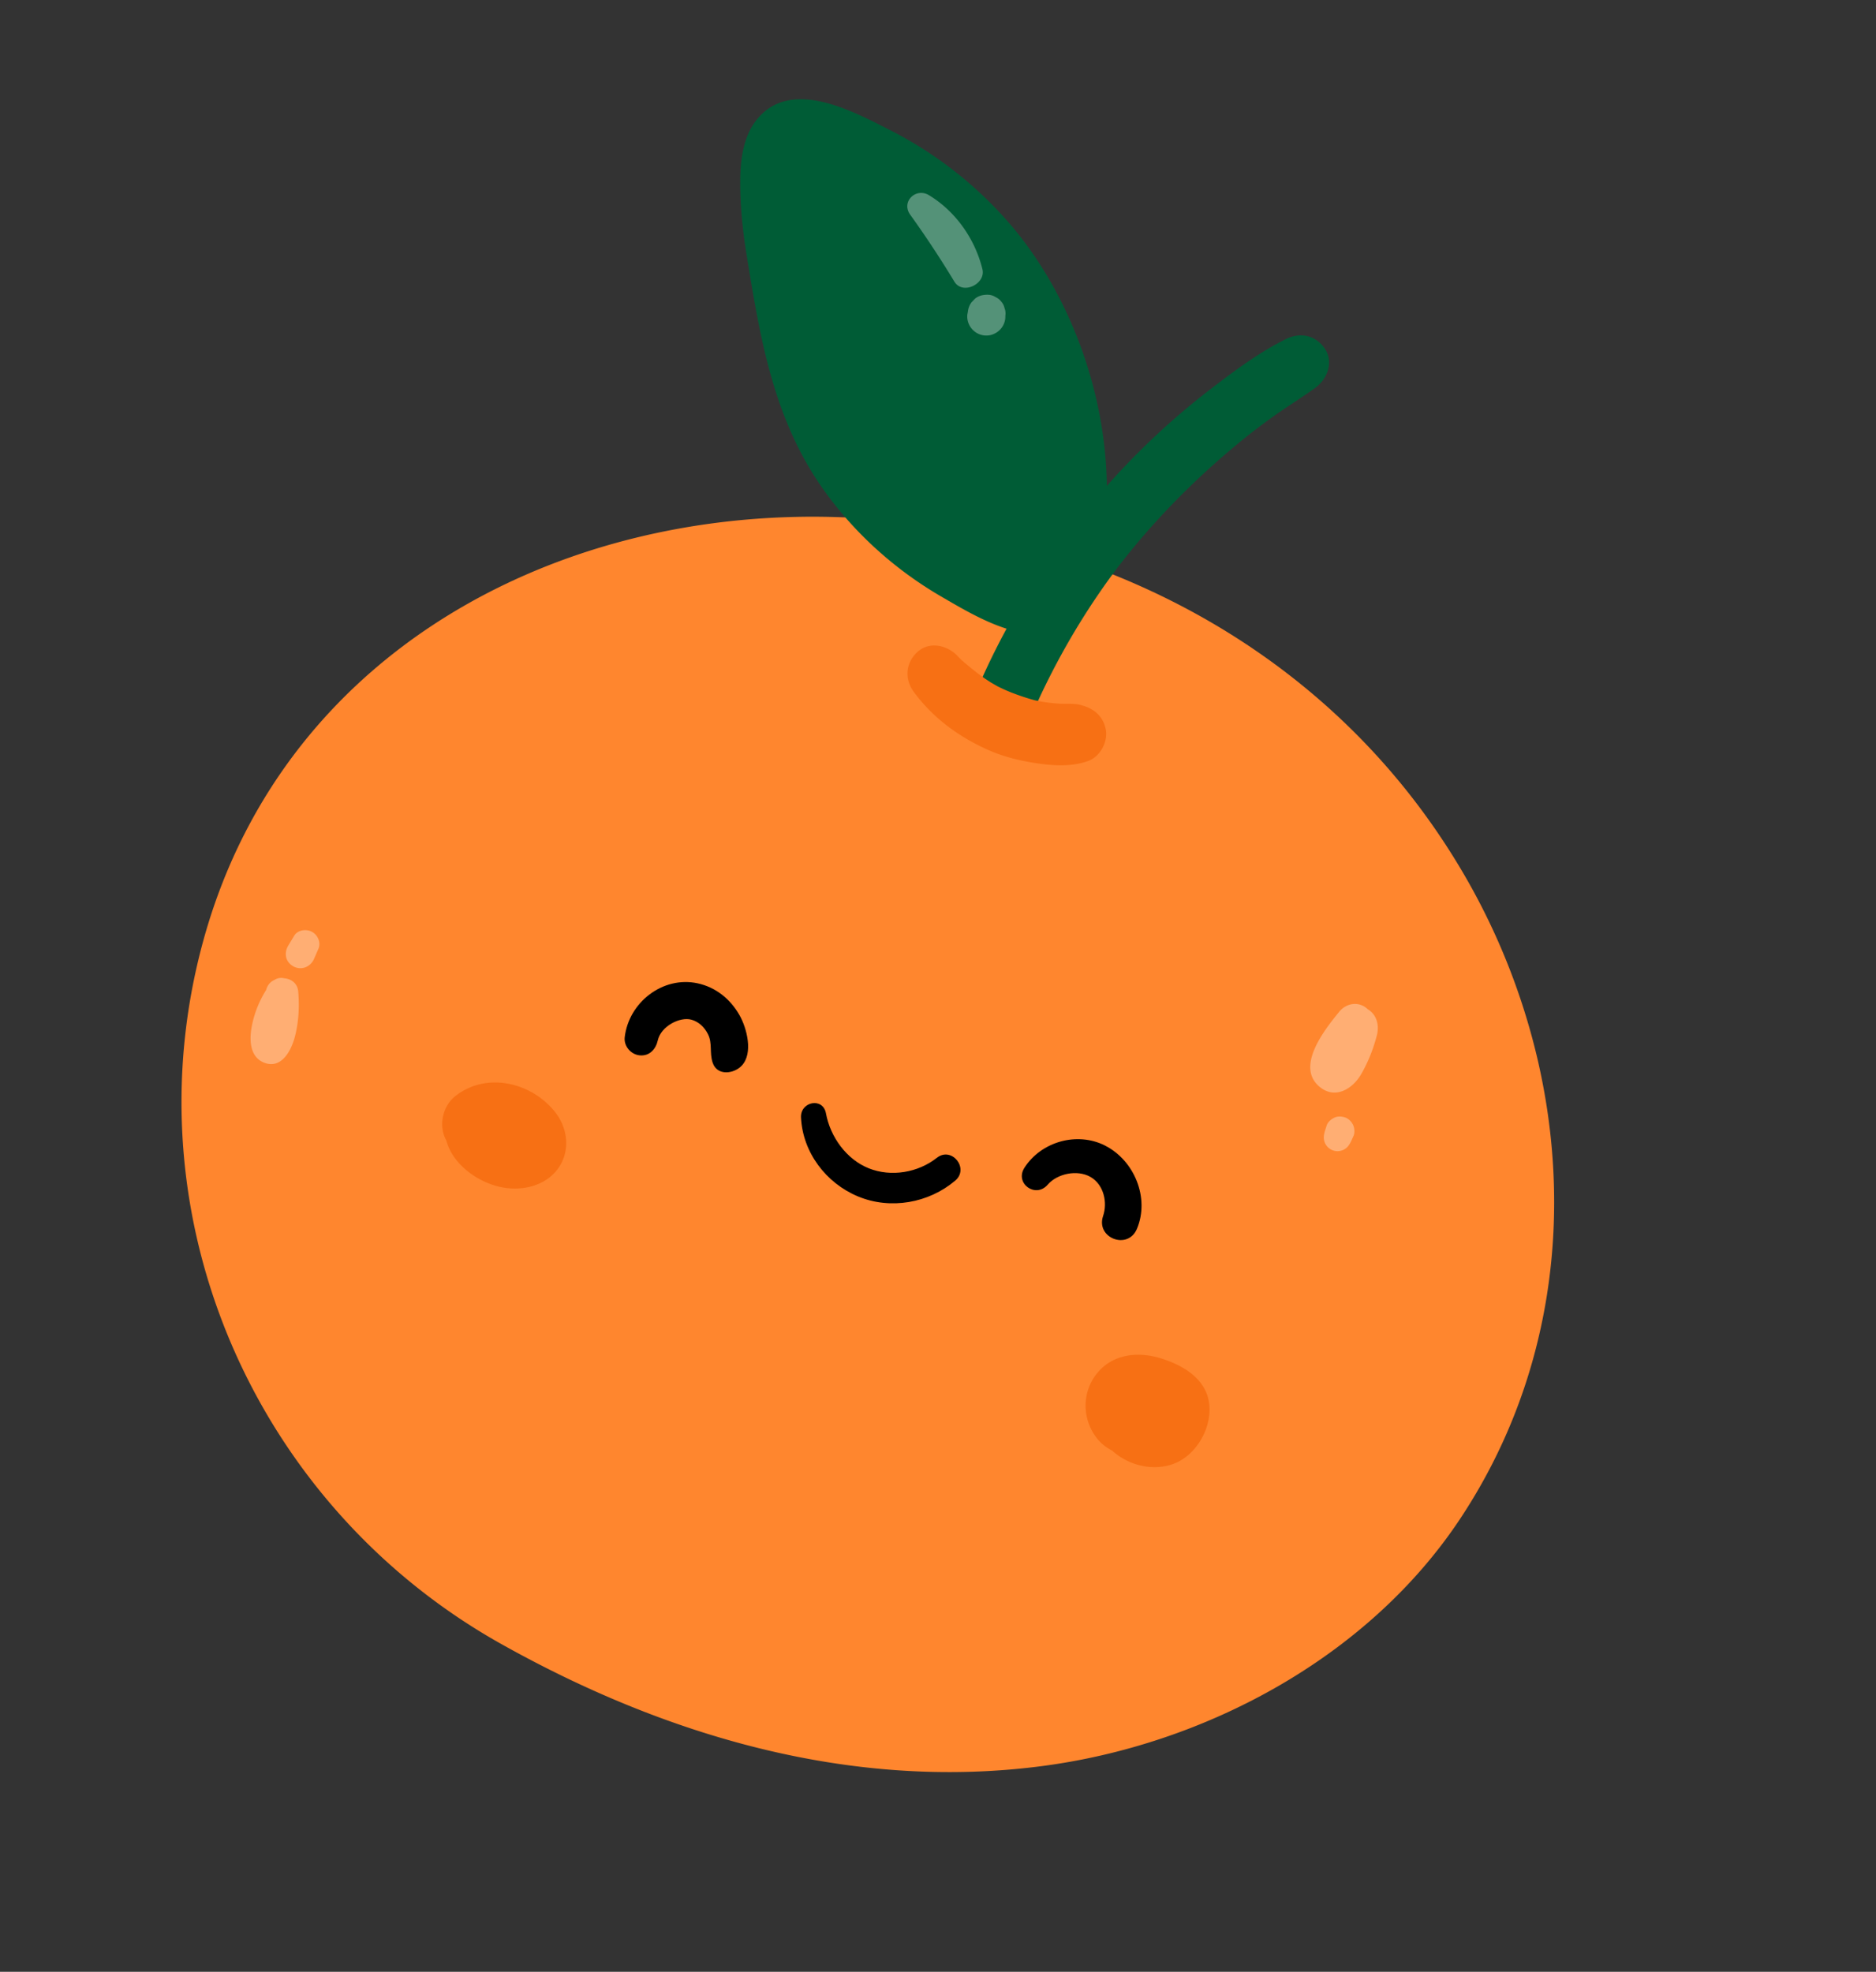 <svg xmlns="http://www.w3.org/2000/svg" width="137" height="144" fill="none"><rect width="100%" height="100%" fill="#333333" stroke="none"/><path fill="#FF862E" d="M112.359 77.682a49 49 0 0 0-5.983-14.722c-9.13-14.962-24.864-23.513-42.112-25.011-21.671-1.883-43.382 8.721-49.421 30.761-5.52 20.142 3.738 41.255 21.768 51.354 11.993 6.719 25.534 10.707 39.376 8.927 11.893-1.529 23.845-7.877 30.594-17.998 6.688-10.033 8.321-22.023 5.777-33.312z"/><path fill="#005C36" d="M96.761 25.479c-.659-1.003-1.809-1.236-2.85-.718-1.939.961-3.742 2.3-5.455 3.616a54 54 0 0 0-5.278 4.614 56 56 0 0 0-2.35 2.493 26 26 0 0 0-.029-1.032c-.318-6.58-2.92-13.314-7.087-18.144a28.8 28.8 0 0 0-8.694-6.796c-2.795-1.424-7.328-3.89-9.797-.72-.897 1.152-1.131 2.715-1.16 4.136-.035 1.904.16 3.825.464 5.7.977 6.021 1.946 11.944 5.576 17.078 2.266 3.204 5.246 5.89 8.635 7.859 1.32.765 3.027 1.796 4.77 2.349a54 54 0 0 0-2.111 4.342c-.458 1.06-.275 2.442.868 3.006.989.489 2.514.267 3.004-.87a54 54 0 0 1 2.9-5.754 53 53 0 0 1 3.01-4.604c-.112.157.29-.389.34-.457 2.59-3.396 5.58-6.446 8.87-9.165q.38-.315.762-.62l.119-.094.295-.228q.695-.534 1.406-1.043c1.008-.72 2.065-1.37 3.071-2.094.88-.635 1.372-1.859.72-2.853z"/><path fill="#F77014" d="M78.838 51.466c-.454-.104-.953-.05-1.42-.075q-.715-.041-1.42-.163c-.072-.013-.37-.076-.398-.078a16.68 16.68 0 0 1-1.755-.581 12 12 0 0 1-1.002-.45c-.085-.053-.428-.245-.476-.275a14 14 0 0 1-.511-.337 18 18 0 0 1-1.13-.874 19 19 0 0 1-.465-.393q-.06-.053-.093-.087a12 12 0 0 1-.242-.248c-.744-.78-2.015-1.092-2.902-.315-.875.769-.992 1.969-.316 2.903 1.405 1.937 3.344 3.35 5.524 4.304 1.053.463 2.202.746 3.335.922 1.277.201 2.72.304 3.941-.163.85-.325 1.426-1.42 1.24-2.305-.215-1.016-.936-1.56-1.908-1.782zM40.523 81.194c-1.744-2.17-5.014-2.936-7.284-1.136-.935.74-1.23 2.193-.645 3.232.462 1.78 2.423 3.188 4.307 3.46 1.37.198 2.903-.187 3.782-1.317.99-1.273.822-3.017-.16-4.238M88.298 102.466c-.245-1.782-1.884-2.745-3.457-3.247-1.67-.534-3.557-.376-4.733 1.081-1.133 1.403-1.092 3.391.034 4.781.289.358.666.647 1.083.861q.052.05.105.095c1.184 1.013 2.94 1.418 4.413.85 1.647-.636 2.797-2.663 2.554-4.423z"/><path fill="#fff" fill-opacity=".33" d="M71.743 19.654c-.543-2.205-1.955-4.221-3.905-5.4-.952-.578-2.052.479-1.366 1.427a74 74 0 0 1 3.226 4.89c.604.99 2.314.165 2.045-.918zM73.422 23.028a1.03 1.03 0 0 0-.063-.525 1.03 1.03 0 0 0-.234-.468 1.04 1.04 0 0 0-.42-.337 1.05 1.05 0 0 0-.52-.172c-.35-.018-.725.061-.996.299l-.246.258a1.4 1.4 0 0 0-.261.684q-.02.105-.04.21-.033.367.116.701.152.335.446.554l.012.009c.387.287.929.347 1.367.145l.015-.007q.335-.152.552-.446.227-.311.264-.693l.006-.213zM99.4 78.453c.517-.9.885-1.832 1.148-2.835.192-.737-.004-1.52-.66-1.91a1.3 1.3 0 0 0-.15-.128c-.627-.46-1.452-.284-1.925.294-1.075 1.316-3.31 4.105-1.35 5.57 1.123.837 2.353.023 2.935-.99zM98.816 82.16c-.105-.236-.335-.47-.583-.553-.258-.084-.554-.103-.803.023-.24.12-.473.319-.553.584-.1.33-.255.69-.187 1.034a1.003 1.003 0 0 0 1.601.611c.278-.21.404-.584.55-.895.108-.234.079-.575-.024-.804zM21.778 72.406c-.054-.613-.53-.928-1.042-.966a.9.9 0 0 0-.694.123 1.06 1.06 0 0 0-.605.733 7.7 7.7 0 0 0-1.022 2.515c-.21.988-.246 2.37.892 2.803 1.26.481 1.967-.913 2.226-1.895.282-1.074.338-2.21.245-3.314M21.428 70.576c.58.314 1.247.043 1.505-.55q.16-.364.318-.73c.202-.463-.045-1.016-.466-1.245-.408-.223-1.036-.15-1.299.282l-.411.68c-.156.258-.231.509-.193.808.04.33.265.601.546.755"/><path fill="#000" d="M68.416 84.555c-1.373 1.082-3.33 1.418-4.967.768-1.64-.652-2.818-2.306-3.131-4.015-.219-1.2-1.88-.86-1.822.302.123 2.553 1.827 4.797 4.17 5.768 2.364.98 5.151.486 7.09-1.156 1.052-.89-.255-2.52-1.339-1.667zM53.995 74.122c-.665-1.166-1.722-2.022-3.043-2.309-2.55-.555-5.038 1.395-5.33 3.935-.076.65.448 1.262 1.092 1.324.716.07 1.18-.45 1.323-1.093.226-1.026 1.612-1.751 2.466-1.508.516.146.939.534 1.197 1.051.34.676.1 1.35.344 2.086.328.986 1.552.816 2.116.224.867-.908.381-2.753-.164-3.71zM80.689 83.655c-2.034-1.022-4.645-.288-5.873 1.62-.74 1.145.81 2.263 1.692 1.244.713-.826 2.172-1.113 3.124-.57.98.562 1.26 1.867.925 2.854-.547 1.61 1.807 2.514 2.469.942.949-2.255-.189-5.009-2.338-6.088z"/></svg>